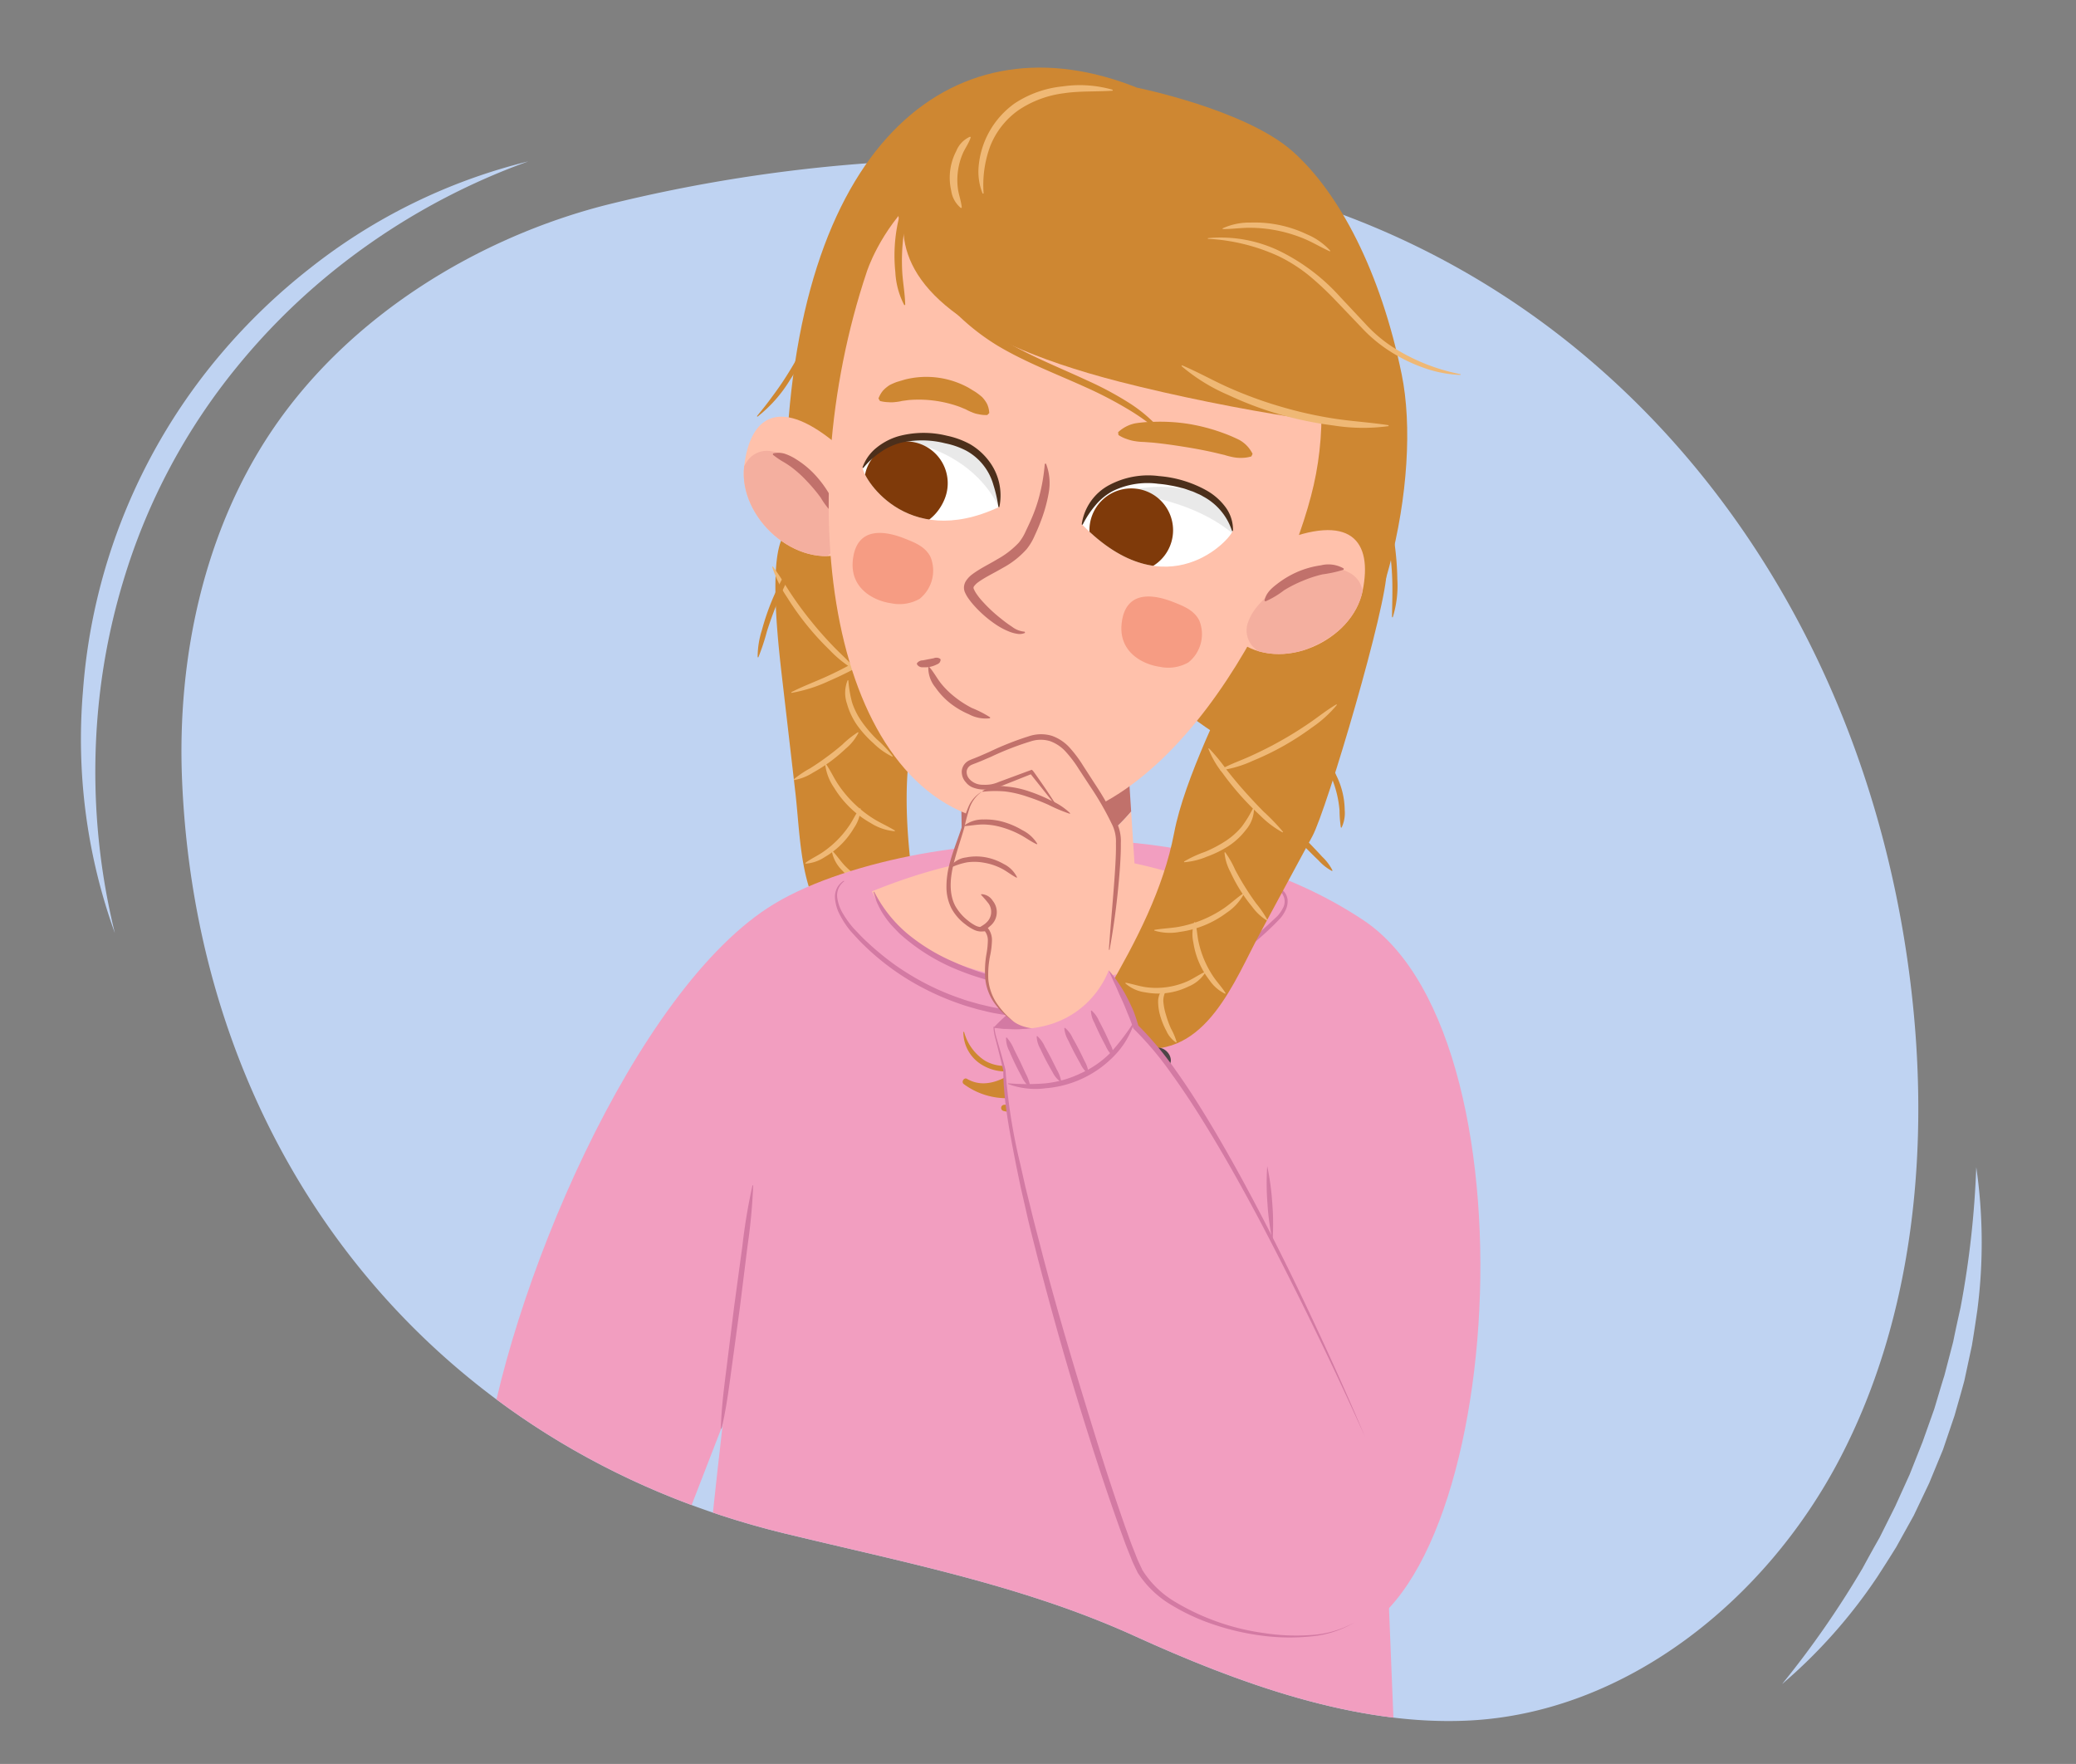 <svg xmlns="http://www.w3.org/2000/svg" xmlns:xlink="http://www.w3.org/1999/xlink" width="380" height="322.84" viewBox="0 0 380 322.84"><rect x="0" y="0" width="380" height="322.84" fill="#808080" stroke="none"/><defs><clipPath id="a"><path d="M292.4,67.09s51.66,66.982,57.287,112.674c3.653,29.662.775,60.979-12.908,87.182s-39.293,46.4-67.627,47.933c-20.881,1.126-42.623-6.89-61.481-15.464-20.5-9.322-42.492-13.527-64.133-18.785C80.144,265.225,36.3,212.283,33.33,142.874c-.962-22.468,4.036-45.607,16.367-63.961C63.863,57.828,103.178,9.458,103.178,9.458L280.407,5.43Z" fill="none"/></clipPath><clipPath id="b"><path d="M153.779,81.819c-10.954-9.5-16.449-5.823-17.56,3.492s9.421,19.1,18.868,15.837S153.779,81.819,153.779,81.819Z" fill="#ffc1ab"/></clipPath><clipPath id="c"><path d="M233.851,99.31c13.39-5.569,17.447-.347,15.568,8.844s-14.957,15.162-22.9,9.089S233.851,99.31,233.851,99.31Z" fill="#ffc1ab"/></clipPath><clipPath id="d"><path d="M225.6,97.171c-.1,1.23-11.95,14.778-27.518-1.157,0,0,1.351-8.913,13.716-8.157S225.6,97.171,225.6,97.171Z" fill="#fff"/></clipPath><clipPath id="e"><path d="M157.955,85.609c-.351,1.183,7.591,15.269,24.884,7.2,0,0,1.616-9.478-10.314-12.817C162.9,77.3,157.955,85.609,157.955,85.609Z" fill="#fff"/></clipPath></defs><title>lawr8_07.105</title><path d="M292.4,67.09c31.069,27.128,51.66,66.982,57.287,112.674,3.653,29.662.775,60.979-12.908,87.182s-39.293,46.4-67.627,47.933c-20.881,1.126-42.623-6.89-61.481-15.464-20.5-9.322-42.492-13.527-64.133-18.785C80.144,265.225,36.3,212.283,33.33,142.874c-.962-22.468,4.036-45.607,16.367-63.961,14.166-21.085,37.784-35.436,61.379-41.431a283.843,283.843,0,0,1,98.831-6.716A150.29,150.29,0,0,1,292.4,67.09Z" fill="#bfd3f2"/><path d="M154.036,182.982a3.967,3.967,0,0,1-5.795-1.155,15.38,15.38,0,0,0,2.835.892A15.05,15.05,0,0,0,154.036,182.982Z" fill="#c1716b"/><g clip-path="url(#a)"><path d="M169.485,96.789a8.355,8.355,0,0,1,4.18,4.127,6.757,6.757,0,0,1,1.875,4.667c.35,10.385-6.576,18.646-8.5,28.578-2.012,10.383-.872,21.081.625,31.455.673,4.666-4.474,8.668-8.812,7.662-12.59-2.919-12.068-17.9-13.259-28.174l-2.285-19.729c-.652-5.626-2.617-21.3-.22-26.7C146.665,90.624,160.773,92.806,169.485,96.789Z" fill="#ce8732"/><path d="M168.573,111.536a7.244,7.244,0,0,1-1.629,3.3,17.7,17.7,0,0,1-2.7,2.495,62.983,62.983,0,0,1-6.006,4.055,64.966,64.966,0,0,1-6.475,3.241,27.076,27.076,0,0,1-6.887,2.188l-.039-.124c2.155-1.112,4.382-1.921,6.549-2.914a63.925,63.925,0,0,0,6.315-3.31,64.092,64.092,0,0,0,5.976-3.881,17.6,17.6,0,0,0,4.771-5.089Z" fill="#efb875"/><path d="M155.284,124.512a21.938,21.938,0,0,0,.683,4.046,13.384,13.384,0,0,0,1.841,3.615,23.254,23.254,0,0,0,2.693,3.135,22.037,22.037,0,0,1,2.913,3.077l-.083.1A13.315,13.315,0,0,1,159.849,136a20,20,0,0,1-2.912-3.209,12.775,12.775,0,0,1-1.888-3.959,6.113,6.113,0,0,1,.107-4.339Z" fill="#efb875"/><path d="M157.143,134.1a9.128,9.128,0,0,1-2.338,2.916,30.151,30.151,0,0,1-2.864,2.4,30.56,30.56,0,0,1-3.154,2.008,9.509,9.509,0,0,1-3.481,1.359l-.054-.118a18.951,18.951,0,0,1,3.054-2.058c1.026-.649,2.034-1.324,3-2.05.983-.709,1.927-1.471,2.855-2.254a17.33,17.33,0,0,1,2.882-2.293Z" fill="#efb875"/><path d="M151.158,139.775c.9,1.293,1.478,2.642,2.326,3.881a21.668,21.668,0,0,0,6.372,6.164c1.271.8,2.627,1.367,3.961,2.188l-.037.124a9.755,9.755,0,0,1-4.408-1.5,18.427,18.427,0,0,1-6.694-6.462,9.528,9.528,0,0,1-1.643-4.357Z" fill="#efb875"/><path d="M157.54,147.972a6.962,6.962,0,0,1-1.222,3.556A14.88,14.88,0,0,1,151,156.839a7.162,7.162,0,0,1-3.554,1.226l-.04-.124c1.024-.764,2.093-1.241,3.092-1.906a18.365,18.365,0,0,0,5.008-5.014c.674-.995,1.115-2.077,1.909-3.09Z" fill="#efb875"/><path d="M152.374,155.733c.932.983,1.578,2.028,2.482,2.921a14.2,14.2,0,0,0,6.473,3.664c1.231.3,2.461.356,3.783.617l.014.129a6.776,6.776,0,0,1-4,.18,12.591,12.591,0,0,1-6.963-3.933,6.607,6.607,0,0,1-1.906-3.524Z" fill="#efb875"/><path d="M157.673,161.156a1.417,1.417,0,0,1,.892,1.247,3.617,3.617,0,0,1-.235,1.5,9.636,9.636,0,0,1-1.448,2.453,13.646,13.646,0,0,1-1.953,2,4.962,4.962,0,0,1-2.452,1.322l-.068-.111a12,12,0,0,1,1.888-1.917,18.116,18.116,0,0,0,1.745-1.952,11.275,11.275,0,0,0,1.4-2.142,3.584,3.584,0,0,0,.29-1.137,2.474,2.474,0,0,0-.142-1.174Z" fill="#efb875"/><path d="M156.709,122.782a21.126,21.126,0,0,1-4.868-3.833,50.467,50.467,0,0,1-7.777-9.644,21.888,21.888,0,0,1-2.724-5.565l.116-.058c1.283,1.643,2.267,3.415,3.4,5.108s2.339,3.332,3.625,4.907c1.27,1.589,2.625,3.108,4.035,4.576s2.956,2.783,4.271,4.408Z" fill="#efb875"/><path d="M159.328,175.032a7.184,7.184,0,0,0-1.365,1.855,6.1,6.1,0,0,0-.4,1.03c-2.229,8.225,4.081,11.841,5.1,12.3a7.929,7.929,0,0,0,6.38.134c.139-.016.278-.016.416-.04a8.7,8.7,0,0,0,.859-.2c.231.043.462.087.689.146a.523.523,0,0,0,.546.178c.142.048.289.081.428.14,1.824.761,3.242,2.358,5.307,2.461a.571.571,0,0,0,.236-1.069,3.129,3.129,0,0,1-1.794-2.18,13.179,13.179,0,0,0,10.016,1.375c.617-.163.441-1.206-.2-1.108-3.792.589-6.594-2.557-8.217-5.578-1.507-2.8-2.517-5.89-4.578-8.366a9.44,9.44,0,0,0-7.782-3.525c-.031,0-.062.008-.094.01A7.864,7.864,0,0,0,159.328,175.032Zm17.088,10.091a15.564,15.564,0,0,0,2.226,3.229c.1.1.2.2.3.3a8.585,8.585,0,0,1-2.5-3.359A.579.579,0,0,0,176.416,185.123Z" fill="#cc9b5a"/><path d="M167.291,168.46a8.8,8.8,0,0,1-13.12,3.562l-.417.756c5.635,2.342,10.982-1.412,15.132-4.895.45-.378-.214-1-.66-.629l-6.239,5.188a5.927,5.927,0,0,1-3.252,1.771,8.594,8.594,0,0,1-3.8-.933.48.48,0,0,0-.56.765,7.2,7.2,0,0,0,7.293,1.667c3.051-.853,5.405-3.212,7.571-5.395.444-.447-.26-1.115-.706-.673-1.982,1.964-4.1,4.11-6.819,4.994-2.243.728-5,.515-6.681-1.285l-.56.765a11.044,11.044,0,0,0,3.854,1.044,5.329,5.329,0,0,0,3.53-1.413c2.371-1.919,4.686-3.91,7.026-5.866l-.66-.629c-3.769,3.179-8.874,6.854-14.055,4.768a.432.432,0,0,0-.417.756,9.532,9.532,0,0,0,14.109-4c.172-.38-.392-.7-.572-.316Z" fill="#f285a9"/><path d="M195.109,155.228c-13.431-2.4-39.481,1.828-53.355,10.175C116.2,180.777,92.5,237.1,88.478,269.174s10.42,69.4,10.42,69.4l30.474,5.541-4.8-63.435,16.215-41.845S228.1,161.124,195.109,155.228Z" fill="#f29ec0"/><path d="M183.859,154.364s36.526-5.391,65.73,14.069c33.453,22.29,25.2,131.093-7.7,132.2-.959-.847-2.394-46.68-2.394-46.68l-2.939-42.93Z" fill="#f29ec0"/><path d="M257.278,369.4c-.83,16.877-114.467,11.367-125.8,5.944-12.679.678-2.3-94.857,6.328-158.392,2.441-17.982,6.942-36.649,8.048-45.872,1.09-9.081,65.7-16.614,103.429.318Z" fill="#f29ec0"/><path d="M191.42,181.019c-5.048,2.114-9.481,7-9.481,7s6.546,4.531,12.265,1.63,8.733-12.062,8.733-12.062A72.844,72.844,0,0,0,191.42,181.019Z" fill="#d37aa3"/><path d="M227.845,164.563a46.215,46.215,0,0,1-37.212,14.889c-25.464-1.429-31.012-16.321-31.012-16.321C185.667,152.559,205.573,155.209,227.845,164.563Z" fill="#ffc1ab"/><path d="M199.278,155.39a36.005,36.005,0,0,0,7.774-6.864l-.352-5.453-30.807.538.273,15.637C183.192,159.364,193.546,158.861,199.278,155.39Z" fill="#c1716b"/><path d="M199.278,155.39c-5.732,3.471-16.086,3.974-23.112,3.858l.194,11.109s4.157,5.724,15.078,5.533,17.011-5.7,17.011-5.7l-1.4-21.663A36.005,36.005,0,0,1,199.278,155.39Z" fill="#ffc1ab"/><path d="M193.778,180.735a29.4,29.4,0,0,1-10.063-.656,48.421,48.421,0,0,1-9.641-3.09,35.921,35.921,0,0,1-8.586-5.4c-.317-.283-.654-.545-.955-.846l-.886-.923a15.115,15.115,0,0,1-1.624-1.976,13.883,13.883,0,0,1-1.286-2.211,6.122,6.122,0,0,1-.466-1.188c-.131-.405-.267-.805-.38-1.21l.123-.042a24.5,24.5,0,0,0,6.081,7.691,34.867,34.867,0,0,0,8.416,5.136,48.2,48.2,0,0,0,9.4,3.147,91.065,91.065,0,0,0,9.864,1.44Z" fill="#d37aa3"/><path d="M154.522,161.3a3.194,3.194,0,0,0-1.281,2.874,7.613,7.613,0,0,0,1.1,3.1,17.745,17.745,0,0,0,1.974,2.7c.781.8,1.546,1.654,2.385,2.408a50.786,50.786,0,0,0,5.242,4.3,49.758,49.758,0,0,0,5.81,3.492A46.693,46.693,0,0,0,176,182.794c1.06.394,2.161.66,3.243.983,1.1.242,2.193.552,3.311.719a49.429,49.429,0,0,0,13.5.529,63.337,63.337,0,0,0,25.715-8.165,56.125,56.125,0,0,0,5.664-3.75,54.449,54.449,0,0,0,5.218-4.353c.4-.392.842-.769,1.227-1.161a5.925,5.925,0,0,0,.914-1.332,2.478,2.478,0,0,0-.245-2.894,5.98,5.98,0,0,0-2.886-1.5,20.807,20.807,0,0,0-3.358-.533l.007-.13a18.437,18.437,0,0,1,3.427.343,6.211,6.211,0,0,1,3.171,1.488,2.72,2.72,0,0,1,.779,1.678,3.7,3.7,0,0,1-.345,1.806,6.531,6.531,0,0,1-.967,1.518c-.4.436-.8.833-1.211,1.244a54.88,54.88,0,0,1-10.932,8.371,64.31,64.31,0,0,1-26.078,8.425,49.219,49.219,0,0,1-13.787-.59c-1.142-.177-2.254-.5-3.379-.751-1.1-.335-2.225-.614-3.306-1.021a47.522,47.522,0,0,1-6.361-2.706,45.749,45.749,0,0,1-11.195-8.034c-.842-.792-1.586-1.66-2.38-2.512a15.738,15.738,0,0,1-1.939-2.9,7.635,7.635,0,0,1-.978-3.371,3.652,3.652,0,0,1,.409-1.732,3.421,3.421,0,0,1,1.21-1.263Z" fill="#d37aa3"/><path d="M137.866,216.959a106.686,106.686,0,0,1-1.049,11.188l-1.384,11.137-1.514,11.12c-.5,3.708-.978,7.417-1.844,11.08l-.129-.015c.1-3.758.581-7.47,1.051-11.183l1.382-11.144,1.512-11.127a106.358,106.358,0,0,1,1.847-11.075Z" fill="#d37aa3"/><path d="M208.118,16.045s19.849,3.99,28.48,11.649,16.15,22.188,19.972,40.817-3.207,52.733-19.974,67.253c-10.48,9.074-24.148-15.136-45.494-19.1-12.808-2.377-16.828,15.411-25.645,8.387-7.4-5.894-22.312-19.215-21.575-40.292C145.979,24.8,175.323,2.915,208.118,16.045Z" fill="#ce8732"/><path d="M153.779,81.819c-10.954-9.5-16.449-5.823-17.56,3.492s9.421,19.1,18.868,15.837S153.779,81.819,153.779,81.819Z" fill="#ffc1ab"/><g clip-path="url(#b)"><path d="M139.144,95.372a18.813,18.813,0,0,0,8.383,6.74,4.492,4.492,0,0,0,5.821-2.856c1-3.021.074-5.817-1.655-8.348-2.227-3.261-6.356-7.665-10.484-8.318a4.371,4.371,0,0,0-4.58,2.037C134.4,87.784,137.2,92.768,139.144,95.372Z" fill="#f4af9f"/></g><path d="M152.787,94.285a13.806,13.806,0,0,1-2.554-3.2,29.911,29.911,0,0,0-2.547-3.034,21.484,21.484,0,0,0-2.91-2.619,17.269,17.269,0,0,0-1.628-1.038,16.175,16.175,0,0,1-1.683-1.175L141.5,83a3.886,3.886,0,0,1,2.233.074,9.263,9.263,0,0,1,1.968.964,16.968,16.968,0,0,1,3.349,2.717,20.573,20.573,0,0,1,2.591,3.4C152.36,91.362,153.18,92.6,153,94.2Z" fill="#c1716b"/><path d="M158.658,49.753c-14.3,42.59-6.678,95.335,23.611,100.7s53.36-40.39,58.2-61.686-1.523-52.831-37.078-60.644S158.658,49.753,158.658,49.753Z" fill="#ffc1ab"/><path d="M228.074,119.076c-4.175,9.516-11.258,23.4-13.151,33.339-1.98,10.389-7,19.9-12.24,28.982-2.355,4.085.942,9.709,5.343,10.383,12.776,1.956,17.844-12.149,22.758-21.252l9.436-17.477c2.691-4.983,13.8-42.673,13.575-48.575C253.458,95.669,228.886,117.224,228.074,119.076Z" fill="#ce8732"/><path d="M221.289,136.948a35.155,35.155,0,0,1,3.254,3.97c1.055,1.334,2.136,2.646,3.27,3.911s2.29,2.512,3.489,3.719a38.388,38.388,0,0,1,3.554,3.7l-.083.1a17.768,17.768,0,0,1-4.129-3.121c-1.27-1.169-2.474-2.41-3.628-3.695-1.138-1.3-2.229-2.641-3.237-4.042a17.059,17.059,0,0,1-2.6-4.477Z" fill="#efb875"/><path d="M229.544,147.836a6.111,6.111,0,0,1-1.509,4.07,12.8,12.8,0,0,1-3.221,2.977,19.98,19.98,0,0,1-3.894,1.9,13.285,13.285,0,0,1-4.157,1.02l-.04-.123a22.05,22.05,0,0,1,3.846-1.778,23.234,23.234,0,0,0,3.664-1.913,13.422,13.422,0,0,0,3.05-2.675,22.121,22.121,0,0,0,2.134-3.5Z" fill="#efb875"/><path d="M224.259,155.977a17.455,17.455,0,0,1,1.827,3.2c.571,1.071,1.165,2.128,1.815,3.151.633,1.034,1.318,2.035,2.03,3.018a18.936,18.936,0,0,1,2.074,3.044l-.094.089a9.508,9.508,0,0,1-2.729-2.553,28.537,28.537,0,0,1-3.955-6.326,9.149,9.149,0,0,1-1.09-3.576Z" fill="#efb875"/><path d="M227.689,163.6a9.5,9.5,0,0,1-3.141,3.437,18.425,18.425,0,0,1-8.612,3.521,9.759,9.759,0,0,1-4.649-.244l.012-.129c1.543-.268,3.014-.3,4.49-.563a21.7,21.7,0,0,0,8.2-3.363c1.246-.837,2.288-1.874,3.6-2.743Z" fill="#efb875"/><path d="M218.755,168.77c.362,1.235.371,2.4.628,3.578a18.372,18.372,0,0,0,2.793,6.514c.681.987,1.5,1.826,2.165,2.916l-.084.1a7.173,7.173,0,0,1-2.846-2.455,14.862,14.862,0,0,1-2.969-6.9,6.953,6.953,0,0,1,.183-3.755Z" fill="#efb875"/><path d="M220.635,177.979a6.606,6.606,0,0,1-3.076,2.567,12.58,12.58,0,0,1-7.925,1.071,6.761,6.761,0,0,1-3.649-1.65l.061-.114c1.324.248,2.486.655,3.742.829a14.176,14.176,0,0,0,7.37-1c1.171-.494,2.158-1.225,3.388-1.793Z" fill="#efb875"/><path d="M213.659,181.079a2.486,2.486,0,0,0-.567,1.038,3.613,3.613,0,0,0-.152,1.163,11.335,11.335,0,0,0,.5,2.507,18.3,18.3,0,0,0,.9,2.461,11.94,11.94,0,0,1,1.042,2.48l-.1.077a4.958,4.958,0,0,1-1.787-2.136,13.7,13.7,0,0,1-1.072-2.583,9.7,9.7,0,0,1-.436-2.815,3.64,3.64,0,0,1,.34-1.485,1.416,1.416,0,0,1,1.292-.828Z" fill="#efb875"/><path d="M223.347,140.869c1.824-1.022,3.746-1.66,5.6-2.51s3.675-1.749,5.443-2.755c1.779-.986,3.5-2.068,5.186-3.213s3.253-2.433,5.054-3.483l.086.1a21.9,21.9,0,0,1-4.592,4.159,50.481,50.481,0,0,1-10.8,6.073,21.136,21.136,0,0,1-5.942,1.756Z" fill="#efb875"/><path d="M202.678,188.9c-.029-.013-.055-.031-.084-.045a9.443,9.443,0,0,0-8.534.39c-2.832,1.536-4.915,4.029-7.353,6.074-2.627,2.2-6.395,4.086-9.7,2.134-.556-.328-1.106.576-.593.956a13.175,13.175,0,0,0,9.812,2.436,3.131,3.131,0,0,1-2.474,1.36.571.571,0,0,0-.177,1.081c1.956.669,6.679-.16,6.864-.254a7.582,7.582,0,0,1,1.415.628c.12.073,4.018,2.527,6.347,2.432,1.118-.046,8.319-1.066,9.3-9.531a6.063,6.063,0,0,0,.015-1.1,7.212,7.212,0,0,0-.58-2.228A7.868,7.868,0,0,0,202.678,188.9Zm-15.446,7.514a8.576,8.576,0,0,1-3.568,2.194c.131-.056.266-.106.394-.168a15.611,15.611,0,0,0,3.265-2.173A.534.534,0,0,0,187.232,196.417Z" fill="#ce8732"/><path d="M233.851,99.31c13.39-5.569,17.447-.347,15.568,8.844s-14.957,15.162-22.9,9.089S233.851,99.31,233.851,99.31Z" fill="#ffc1ab"/><g clip-path="url(#c)"><path d="M240.687,118.127a18.811,18.811,0,0,0,8.138-7.034,4.493,4.493,0,0,0-1.763-6.24c-2.792-1.523-5.708-1.119-8.509.127-3.608,1.6-8.683,4.874-10.068,8.817a4.372,4.372,0,0,0,1.181,4.872C232.37,121.428,237.775,119.575,240.687,118.127Z" fill="#f4af9f"/></g><path d="M231.454,109.921c.315-1.554,1.523-2.436,2.621-3.279a17.406,17.406,0,0,1,3.655-2.079,16.848,16.848,0,0,1,4.068-1.1,5.612,5.612,0,0,1,4.17.587l-.033.227a23.569,23.569,0,0,1-3.844.841,21.644,21.644,0,0,0-3.637,1.186,23.314,23.314,0,0,0-3.421,1.733,16.026,16.026,0,0,1-3.405,2.03Z" fill="#c1716b"/><path d="M187.634,115.822A2.372,2.372,0,0,1,186.2,116a6.41,6.41,0,0,1-1.363-.363,12.687,12.687,0,0,1-2.448-1.266,21.257,21.257,0,0,1-4.131-3.59,13.384,13.384,0,0,1-.885-1.1,6.534,6.534,0,0,1-.774-1.335,2.176,2.176,0,0,1-.135-1.069,2.447,2.447,0,0,1,.356-.962,4.814,4.814,0,0,1,1.121-1.187c1.569-1.163,3.155-1.882,4.638-2.789A15.9,15.9,0,0,0,186.5,99.3a9.055,9.055,0,0,0,1.248-2.066c.372-.782.747-1.562,1.082-2.357a28.345,28.345,0,0,0,1.609-4.881,33.6,33.6,0,0,0,.8-5.106l.227-.04a9.932,9.932,0,0,1,.479,5.437,27.505,27.505,0,0,1-1.487,5.245c-.317.849-.678,1.677-1.061,2.493a10.685,10.685,0,0,1-1.467,2.468,15.961,15.961,0,0,1-4.4,3.456c-1.546.912-3.2,1.678-4.483,2.612a3.222,3.222,0,0,0-.725.7.473.473,0,0,0-.092.493,5.1,5.1,0,0,0,.536.961,11.81,11.81,0,0,0,.752.987,26.9,26.9,0,0,0,3.707,3.521,23.755,23.755,0,0,0,2.062,1.51,4.289,4.289,0,0,0,2.276.879Z" fill="#c1716b"/><path d="M219.527,113.578c-.958-1.935-2.995-2.683-4.618-3.335-2.974-1.195-8.839-2.764-9.594,3.832-.6,5.278,3.858,7.525,6.987,7.967a7.491,7.491,0,0,0,5.219-.8A6.63,6.63,0,0,0,219.527,113.578Z" fill="#f69c83"/><path d="M170.327,101.943c-.957-1.935-3-2.683-4.618-3.335-2.973-1.2-8.839-2.764-9.593,3.832-.6,5.279,3.858,7.525,6.987,7.967a7.483,7.483,0,0,0,5.218-.8A6.629,6.629,0,0,0,170.327,101.943Z" fill="#f69c83"/><path d="M173.719,24.839s-32.708,28.619,31.186,45.015c20.367,5.226,48.849,9.82,51.408,7.546S242.337,29.757,207.33,25.619,173.719,24.839,173.719,24.839Z" fill="#ce8732"/><path d="M180.721,75.955a6.039,6.039,0,0,1-1.6-.143,4.877,4.877,0,0,1-1.247-.375,8.617,8.617,0,0,1-1.092-.516l-1.107-.457a22.021,22.021,0,0,0-9.357-1.246l-1.19.158a7.223,7.223,0,0,1-1.2.2,5.28,5.28,0,0,1-1.31.03,6.26,6.26,0,0,1-1.557-.224l-.258-.451a4.779,4.779,0,0,1,.838-1.455,6.175,6.175,0,0,1,1.183-.984,10.5,10.5,0,0,1,1.374-.6l1.439-.426a16.016,16.016,0,0,1,11.674,1.511l1.282.784a12.763,12.763,0,0,1,1.186.919,5.84,5.84,0,0,1,.9,1.249,4.552,4.552,0,0,1,.4,1.663Z" fill="#ce8732"/><path d="M229.059,83.532a6.326,6.326,0,0,1-1.8.269,6.851,6.851,0,0,1-1.579-.137,13.98,13.98,0,0,1-1.47-.37l-1.466-.358c-1.954-.463-3.919-.828-5.89-1.145s-3.949-.6-5.951-.794l-1.5-.108a10.8,10.8,0,0,1-1.514-.128,7.326,7.326,0,0,1-1.544-.377,6.656,6.656,0,0,1-1.621-.767l-.056-.516a6.5,6.5,0,0,1,3.088-1.613,21.749,21.749,0,0,1,3.252-.28,33.669,33.669,0,0,1,6.529.371,34.728,34.728,0,0,1,6.325,1.662,28.3,28.3,0,0,1,3,1.28,5.885,5.885,0,0,1,2.412,2.539Z" fill="#ce8732"/><path d="M181.208,131.458a6.514,6.514,0,0,1-3.852-.73,15.321,15.321,0,0,1-3.41-2.009,13.563,13.563,0,0,1-2.723-2.9,5.706,5.706,0,0,1-1.305-3.723l.165-.05c.882,1.028,1.4,2.065,2.157,3.024a15.421,15.421,0,0,0,2.586,2.533,18.476,18.476,0,0,0,3.07,1.969,20.4,20.4,0,0,1,3.349,1.717Z" fill="#c1716b"/><path d="M199.379,188.967c-.042,4.884,5.388,7.045,9.385,7.915a5.573,5.573,0,0,0,3.732-.224,3.2,3.2,0,0,0,1.809-2.419c.151-1.656-1.964-3.266-3.389-2.066a8.469,8.469,0,0,1-4.407-1.578,19.279,19.279,0,0,1-3.719-5.99.394.394,0,0,0-.491-.232A4.651,4.651,0,0,0,199.379,188.967Z" fill="#4c4547"/><path d="M225.6,97.171c-.1,1.23-11.95,14.778-27.518-1.157,0,0,1.351-8.913,13.716-8.157S225.6,97.171,225.6,97.171Z" fill="#fff"/><g clip-path="url(#d)"><path d="M226.834,98.775s-6.3-7.216-21.519-8.537c0,0,10.278-3.876,18.8,2.658A7.414,7.414,0,0,1,226.834,98.775Z" fill="#aaa" opacity="0.25"/><path d="M199.414,97.132a7.656,7.656,0,1,0,7.569-7.743A7.653,7.653,0,0,0,199.414,97.132Z" fill="#7f3a0a"/></g><path d="M157.955,85.609c-.351,1.183,7.591,15.269,24.884,7.2,0,0,1.616-9.478-10.314-12.817C162.9,77.3,157.955,85.609,157.955,85.609Z" fill="#fff"/><g clip-path="url(#e)"><path d="M182.881,92.99s-3.8-10.238-18.494-12.485c0,0,8.957-2.981,15.065,3.066C182.073,86.166,182.881,92.99,182.881,92.99Z" fill="#aaa" opacity="0.25"/><path d="M172.931,91.277c-1.567,3.927-5.508,6.354-9.435,4.786s-6.355-6.53-4.789-10.457a7.656,7.656,0,1,1,14.224,5.671Z" fill="#7f3a0a"/></g><path d="M198,96a9.65,9.65,0,0,1,5.164-7.288,15.182,15.182,0,0,1,8.984-1.58,21.322,21.322,0,0,1,8.694,2.625,11.1,11.1,0,0,1,3.48,3.055,6.955,6.955,0,0,1,1.367,4.361l-.173.006a11,11,0,0,0-5.307-6.328,6.347,6.347,0,0,0-.945-.479c-.326-.141-.643-.3-.974-.427-.685-.207-1.335-.5-2.041-.648a19.408,19.408,0,0,0-2.1-.464,18.566,18.566,0,0,0-2.135-.287,14.477,14.477,0,0,0-8.234,1.285,10.462,10.462,0,0,0-3.239,2.619,17.772,17.772,0,0,0-2.37,3.588Z" fill="#4c2f1b"/><path d="M182.753,92.8a24.759,24.759,0,0,0-.936-4.113,10.309,10.309,0,0,0-4.947-6.2A14.458,14.458,0,0,0,173,81.131a17.247,17.247,0,0,0-8.215-.069,11.777,11.777,0,0,0-3.685,1.75,14.235,14.235,0,0,0-3.069,2.834l-.157-.073a7.969,7.969,0,0,1,2.563-3.627,11.532,11.532,0,0,1,3.993-2.1,17.667,17.667,0,0,1,8.875-.106,15.553,15.553,0,0,1,4.236,1.54,11.693,11.693,0,0,1,3.419,3.014,10.415,10.415,0,0,1,1.962,8.52Z" fill="#4c2f1b"/><path d="M172.178,120.737c-.083.691-.508.769-.859.949a5.2,5.2,0,0,1-1.141.371,5.276,5.276,0,0,1-1.2.064,1.143,1.143,0,0,1-1.145-.565l.015-.172a1.312,1.312,0,0,1,1.066-.525c.336-.069.669-.121,1-.2.334-.049.662-.127,1-.185a1.241,1.241,0,0,1,1.186.106Z" fill="#c1716b"/><path d="M198.659,190.6a3.681,3.681,0,0,0-3.058-.784,6.01,6.01,0,0,0-2.961,1.28c-1.769,1.35-3.192,3.436-5.585,4.424a8.23,8.23,0,0,1-7.2-.566,6.97,6.97,0,0,1-3.516-6.087l.129-.014a9.058,9.058,0,0,0,3.863,5.3,7.232,7.232,0,0,0,6.327.379c2.048-.78,3.48-2.72,5.42-4.184a6.457,6.457,0,0,1,3.445-1.367,4.134,4.134,0,0,1,1.872.3,2.746,2.746,0,0,1,1.371,1.242Z" fill="#ce8732"/><path d="M208.389,197.064a31.708,31.708,0,0,1-.561,3.579,21.838,21.838,0,0,0,.183,7.087c.23,1.175.626,2.277.756,3.544l-.119.053a7.581,7.581,0,0,1-1.561-3.388,16.727,16.727,0,0,1-.2-7.457,7.355,7.355,0,0,1,1.383-3.466Z" fill="#ce8732"/><path d="M168.334,31.985c-.463,2.064-1.314,3.861-1.857,5.811a36.509,36.509,0,0,0-1.329,11.928c.117,2.018.5,3.97.545,6.077l-.166.047a14.531,14.531,0,0,1-1.638-6.023,29.36,29.36,0,0,1,1.37-12.407,14.111,14.111,0,0,1,2.923-5.516Z" fill="#ce8732"/><path d="M163.772,34.65a60.065,60.065,0,0,0,2.91,8.2,43.8,43.8,0,0,0,4.192,7.548A40.366,40.366,0,0,0,183.4,62.085c4.934,3,10.4,5.122,15.718,7.6a60.492,60.492,0,0,1,7.785,4.2,26.743,26.743,0,0,1,6.528,5.961l-.128.117a41.945,41.945,0,0,0-6.984-5.156,73.082,73.082,0,0,0-7.719-3.991c-5.3-2.405-10.82-4.476-15.933-7.512a41.509,41.509,0,0,1-12.82-12.195,40.538,40.538,0,0,1-4.195-7.827,30.679,30.679,0,0,1-2.049-8.6Z" fill="#ce8732"/><path d="M221.081,43.587a24.81,24.81,0,0,1,13.339,2.452,36.408,36.408,0,0,1,10.86,8.272l4.635,4.944a25.593,25.593,0,0,0,5.068,4.3,35.711,35.711,0,0,0,12.38,4.934l-.013.129a22.052,22.052,0,0,1-6.7-1.289,29.216,29.216,0,0,1-6.166-3,26.69,26.69,0,0,1-5.279-4.393l-4.686-4.9a56.11,56.11,0,0,0-4.891-4.589,28.876,28.876,0,0,0-5.611-3.569,35.433,35.433,0,0,0-12.932-3.172Z" fill="#efb875"/><path d="M223.779,41.8a11.781,11.781,0,0,1,5.148-1.065,22.259,22.259,0,0,1,10.286,2.145,12.107,12.107,0,0,1,4.3,3.028l-.079.1c-1.61-.72-3.041-1.6-4.608-2.267a26.108,26.108,0,0,0-9.885-2.053c-1.7-.023-3.36.248-5.129.235Z" fill="#efb875"/><path d="M249.632,86.254a7.878,7.878,0,0,1,2.391,2.639l.444.779.36.815a15.443,15.443,0,0,1,.653,1.652,40.757,40.757,0,0,1,1.721,6.847,53.74,53.74,0,0,1,.572,7.017,19.32,19.32,0,0,1-.841,6.978l-.128-.025c.023-2.342.112-4.618.039-6.929a52.653,52.653,0,0,0-.694-6.876,40.606,40.606,0,0,0-1.553-6.7,23.724,23.724,0,0,0-3.05-6.095Z" fill="#ce8732"/><path d="M242.62,139.335a5.978,5.978,0,0,1,1.987,2.589,14.583,14.583,0,0,1,1.534,6.338,6.177,6.177,0,0,1-.575,3.212l-.128-.02a21.93,21.93,0,0,1-.244-3.147,20.006,20.006,0,0,0-1.457-5.984,19.287,19.287,0,0,1-1.222-2.912Z" fill="#ce8732"/><path d="M235.18,150.389a8.646,8.646,0,0,1,2.478,1.944c.756.716,1.487,1.457,2.222,2.194.719.752,1.44,1.5,2.14,2.274a9.129,9.129,0,0,1,1.89,2.518l-.093.091a9.114,9.114,0,0,1-2.475-1.947c-.755-.717-1.489-1.455-2.224-2.191s-1.444-1.5-2.144-2.271a8.644,8.644,0,0,1-1.887-2.521Z" fill="#ce8732"/><path d="M146.148,101.854a36.332,36.332,0,0,1-2.111,4.521c-.716,1.489-1.393,3-1.993,4.532-.62,1.53-1.166,3.088-1.667,4.663a39.831,39.831,0,0,1-1.566,4.737l-.127-.024a16.135,16.135,0,0,1,.784-4.979,43.431,43.431,0,0,1,3.717-9.364,15.564,15.564,0,0,1,2.853-4.156Z" fill="#ce8732"/><path d="M154.807,44.711a28.381,28.381,0,0,1-2.1,8.752,87.358,87.358,0,0,1-3.566,8.273,81.334,81.334,0,0,1-4.532,7.79,24.983,24.983,0,0,1-5.966,6.742l-.087-.1c.951-1.166,1.875-2.306,2.739-3.511.885-1.183,1.741-2.392,2.536-3.643a80.322,80.322,0,0,0,4.358-7.759,88.948,88.948,0,0,0,3.642-8.125c.544-1.381,1.018-2.787,1.475-4.195.482-1.4.9-2.815,1.373-4.247Z" fill="#ce8732"/><path d="M177.278,19.741A51.5,51.5,0,0,0,169.6,23.6a32.391,32.391,0,0,0-11.153,12.716,49.189,49.189,0,0,0-2.817,8.121l-.129-.017a20.287,20.287,0,0,1,2.1-8.5,30.05,30.05,0,0,1,11.491-13.109,19.934,19.934,0,0,1,8.152-3.194Z" fill="#ce8732"/><path d="M216.361,66.858c3.1,1.309,5.944,2.956,8.982,4.267a74.977,74.977,0,0,0,9.3,3.358,74.775,74.775,0,0,0,9.651,2.142c3.268.5,6.549.681,9.872,1.192v.173a34.423,34.423,0,0,1-10.048-.114,65.345,65.345,0,0,1-9.872-2.029,64.994,64.994,0,0,1-9.428-3.56A33.48,33.48,0,0,1,216.267,67Z" fill="#efb875"/><path d="M177.688,25.138c-.406,1.211-1.074,2.025-1.5,3.06a12.29,12.29,0,0,0-.832,6.455c.169,1.1.566,2.084.693,3.339l-.148.089a4.986,4.986,0,0,1-1.786-3.189,10.522,10.522,0,0,1,.921-7.243,4.847,4.847,0,0,1,2.536-2.635Z" fill="#efb875"/><path d="M203.651,16.6c-3.054.211-6.018.024-8.95.47a19.163,19.163,0,0,0-8.135,3,14.641,14.641,0,0,0-5.313,6.678,20.5,20.5,0,0,0-1.208,8.662l-.169.039a10.677,10.677,0,0,1-.772-4.57,15.844,15.844,0,0,1,6.658-11.98,19.467,19.467,0,0,1,8.771-3.091,21.836,21.836,0,0,1,9.14.622Z" fill="#efb875"/><path d="M193.35,147.323c-3.521-1.985-8.042-3.79-10.01-3.57-5.271.589-6.078,3.828-6.78,6.639-1.183,4.737-5,11.7-1.508,16.509a10.118,10.118,0,0,0,2.291,2.224,3.525,3.525,0,0,0,3.106.893c2.861,3-4.094,9.95,5.053,16.918,3.346,2.59,12.293,1.541,15.083-2.006,3.708-4.713,1.943-22.394,3.79-28.1C205.476,153.428,199.306,150.681,193.35,147.323Z" fill="#ffc1ab"/><path d="M177.952,139.435c3.381-1.246,7.708-3.622,11.342-4.411,4.127-.9,6.608,2.4,8.441,5.22,2.656,4.082,5.074,7.451,6.77,11.9.546,1.432-.24,8.033-1.927,8.456-2.219.557-4.168-5.4-5.056-6.9-2.38-4.009-8.611-12.32-8.735-12.412-2.118.819-4.27,1.643-6.405,2.456-1.406.536-4.312.532-5.247-.856A2.031,2.031,0,0,1,177.952,139.435Z" fill="#ffc1ab"/><path d="M189.784,154.524c-1.138-.524-2.033-1.228-3.083-1.773a17.1,17.1,0,0,0-3.236-1.31,12.835,12.835,0,0,0-3.41-.545c-1.164-.017-2.256.212-3.5.3l-.048-.115a5.688,5.688,0,0,1,3.537-1.1,11.889,11.889,0,0,1,3.708.473,14.772,14.772,0,0,1,3.4,1.492,6.653,6.653,0,0,1,2.721,2.489Z" fill="#c1716b"/><path d="M186.073,160.637c-1.053-.546-1.842-1.234-2.822-1.717a11.064,11.064,0,0,0-3.054-1.01,9.761,9.761,0,0,0-3.2-.081,12.75,12.75,0,0,0-3.063,1.009l-.087-.089a4.175,4.175,0,0,1,2.987-1.82,9.477,9.477,0,0,1,3.541-.031,10.38,10.38,0,0,1,3.313,1.211,5.321,5.321,0,0,1,2.477,2.446Z" fill="#c1716b"/><path d="M178.787,170.1c.651-.525,1.249-.746,1.742-1.227a2.649,2.649,0,0,0,.433-3.492,20.988,20.988,0,0,0-1.392-1.615l.048-.115a2.531,2.531,0,0,1,2.1,1.213,3.283,3.283,0,0,1-.577,4.7,2.475,2.475,0,0,1-2.334.66Z" fill="#c1716b"/><path d="M179.829,144.786a6.163,6.163,0,0,1,4.248-.849,17.485,17.485,0,0,1,4.251.885,29.249,29.249,0,0,1,3.974,1.65,12.2,12.2,0,0,1,3.582,2.359l-.066.106a29.441,29.441,0,0,1-3.9-1.638,38.136,38.136,0,0,0-3.9-1.5,19.781,19.781,0,0,0-4.021-.944,20.678,20.678,0,0,0-4.112.047Z" fill="#c1716b"/><path d="M193.225,147.412l-4.649-5.836.34.046-5.8,2.3a7.287,7.287,0,0,1-1.569.484,7.622,7.622,0,0,1-1.652.093,5.813,5.813,0,0,1-1.654-.311,2.987,2.987,0,0,1-1.475-1.052l.04.05a2.811,2.811,0,0,1-.755-2.142,2.408,2.408,0,0,1,1.35-1.872c.359-.173.651-.273.949-.39l.9-.367,1.785-.778a54.534,54.534,0,0,1,7.346-2.905,6.926,6.926,0,0,1,4.138-.071,7.957,7.957,0,0,1,3.408,2.327A22.922,22.922,0,0,1,198.3,140.2l2.128,3.291a54.1,54.1,0,0,1,3.893,6.87,7.848,7.848,0,0,1,.842,3.965c.017,1.327-.053,2.636-.13,3.946A140.092,140.092,0,0,1,203.1,173.84l-.124-.016c.349-5.213.892-10.4,1.189-15.6.068-1.3.128-2.6.1-3.881a7,7,0,0,0-.79-3.612,53.371,53.371,0,0,0-3.866-6.716l-2.146-3.272a21.921,21.921,0,0,0-2.292-3.061,7.181,7.181,0,0,0-2.981-2.045,5.9,5.9,0,0,0-3.566.062,53.738,53.738,0,0,0-7.221,2.809l-1.808.774-.918.369c-.311.118-.635.236-.865.345a1.482,1.482,0,0,0-.867,1.15,1.915,1.915,0,0,0,.514,1.441l.019.021.021.03a3.231,3.231,0,0,0,2.433.987,6.713,6.713,0,0,0,1.459-.072,6.427,6.427,0,0,0,1.407-.43l5.853-2.166.2-.075L189,141a.9.9,0,0,1,.1.105l.039.049.075.1.142.193.276.387.546.775,1.079,1.556c.708,1.045,1.4,2.1,2.07,3.172Z" fill="#c1716b"/><path d="M179.838,144.82a6.067,6.067,0,0,0-2.305,2.9,32.872,32.872,0,0,0-.994,3.65c-.7,2.456-1.57,4.839-2.115,7.28-.532,2.411-.69,5.015.439,7.161a9.026,9.026,0,0,0,2.364,2.713,7.441,7.441,0,0,0,1.509.964,2.955,2.955,0,0,0,1.676.145l.186-.021.133.14a3.448,3.448,0,0,1,.837,2.437,15.448,15.448,0,0,1-.267,2.4,17.592,17.592,0,0,0-.4,4.6,9.513,9.513,0,0,0,1.464,4.31,15.439,15.439,0,0,0,3.137,3.445,14.3,14.3,0,0,1-3.409-3.262,9.368,9.368,0,0,1-1.735-4.438,17.958,17.958,0,0,1,.231-4.765,14.737,14.737,0,0,0,.228-2.28,2.681,2.681,0,0,0-.651-1.9l.318.12a7.065,7.065,0,0,1-1,.062,3.108,3.108,0,0,1-1.057-.243,8.165,8.165,0,0,1-1.705-1.051,8.989,8.989,0,0,1-2.591-2.983,8.733,8.733,0,0,1-.889-3.851,16.151,16.151,0,0,1,.47-3.858c.6-2.506,1.608-4.853,2.374-7.25a26.033,26.033,0,0,1,1.2-3.624A5.911,5.911,0,0,1,179.838,144.82Z" fill="#c1716b"/><path d="M202.937,177.588a46.716,46.716,0,0,1,4.962,10.364c16.3,15.355,38.936,81.328,38.936,81.328s14.675,18.882,1.158,27.624c-9.609,6.214-33.524.681-39.286-9.26-3.773-6.51-24.848-73.507-24.848-91.75-1.2-4.909-1.92-6.743-1.92-7.874C198.711,190.563,202.937,177.588,202.937,177.588Z" fill="#f29ec0"/><path d="M202.937,177.588a19.562,19.562,0,0,1,1.776,2.306,25.252,25.252,0,0,1,1.5,2.491c.452.859.869,1.739,1.263,2.632.348.912.651,1.844.916,2.788l-.141-.229a61.058,61.058,0,0,1,6.971,8.334c2.1,2.937,4.043,5.979,5.908,9.06,3.734,6.162,7.169,12.49,10.472,18.88s6.443,12.865,9.477,19.384,5.98,13.08,8.77,19.706Q241,243.275,231,224.168c-3.362-6.347-6.853-12.629-10.632-18.727-1.884-3.052-3.854-6.049-5.951-8.948a60.149,60.149,0,0,0-6.869-8.164l-.095-.091-.047-.139c-.3-.891-.635-1.772-1.015-2.638-.341-.881-.7-1.758-1.1-2.62-.418-.853-.761-1.747-1.174-2.611S203.329,178.477,202.937,177.588Z" fill="#d37aa3"/><path d="M247.993,296.9a18.707,18.707,0,0,1-8.2,2.613,38.52,38.52,0,0,1-8.685-.141,45.591,45.591,0,0,1-8.494-1.9,38.2,38.2,0,0,1-7.962-3.586,18.6,18.6,0,0,1-6.4-6.046c-.321-.668-.65-1.339-.954-2.011l-.807-2.023c-.558-1.344-1.013-2.713-1.522-4.069q-2.916-8.173-5.517-16.44c-3.514-11.009-6.674-22.128-9.576-33.315-.7-2.8-1.451-5.594-2.067-8.42l-.969-4.225-.88-4.247c-1.092-5.67-2.28-11.366-2.317-17.2l.006.05q-.453-1.974-.96-3.937l-.5-1.967a9.126,9.126,0,0,1-.34-2.02v-.106l.1.017a26.6,26.6,0,0,0,5.9.357,26.65,26.65,0,0,1-5.926-.18l.1-.088a9.029,9.029,0,0,0,.394,1.959l.562,1.949q.564,1.949,1.08,3.915l0,.019v.032a103.567,103.567,0,0,0,2.667,17.035l.95,4.217,1.037,4.2c.676,2.8,1.433,5.586,2.146,8.38,2.925,11.16,6.256,22.213,9.67,33.232q2.556,8.268,5.412,16.43c.5,1.349.947,2.724,1.489,4.05l.786,2,.885,1.909a17.712,17.712,0,0,0,5.985,5.823,42.934,42.934,0,0,0,16.08,5.689,38.233,38.233,0,0,0,8.59.4A18.6,18.6,0,0,0,247.993,296.9Z" fill="#d37aa3"/><path d="M231.958,213.417a47.875,47.875,0,0,1,.928,6.839,47.3,47.3,0,0,1,.046,6.9,47.312,47.312,0,0,1-.928-6.839A47.871,47.871,0,0,1,231.958,213.417Z" fill="#d37aa3"/><path d="M207.588,187.224a15.221,15.221,0,0,1-3.613,5.987,19.579,19.579,0,0,1-12.535,5.958,14.306,14.306,0,0,1-6.944-.786l.03-.121a40.4,40.4,0,0,0,6.824.013,19.351,19.351,0,0,0,6.472-1.838,18.018,18.018,0,0,0,5.517-3.836,44.611,44.611,0,0,0,4.138-5.431Z" fill="#d37aa3"/><path d="M184.273,189.879a7.449,7.449,0,0,1,1.326,2.14l1.116,2.24,1.055,2.272a7.031,7.031,0,0,1,.814,2.395l-.106.064a5.658,5.658,0,0,1-1.515-2.054c-.41-.734-.787-1.484-1.163-2.235-.356-.76-.712-1.521-1.03-2.3a4.941,4.941,0,0,1-.616-2.488Z" fill="#d37aa3"/><path d="M189.873,189.626a5.734,5.734,0,0,1,1.382,1.933c.387.68.749,1.374,1.119,2.063l1.05,2.1a6.682,6.682,0,0,1,.829,2.214l-.1.075a4.746,4.746,0,0,1-1.525-1.859c-.407-.675-.781-1.367-1.155-2.059-.355-.7-.71-1.4-1.033-2.121a4.851,4.851,0,0,1-.682-2.3Z" fill="#d37aa3"/><path d="M194.925,188.1a5.216,5.216,0,0,1,1.429,1.9c.394.679.759,1.373,1.129,2.065.352.7.7,1.4,1.034,2.116a5.6,5.6,0,0,1,.741,2.276l-.109.06a5.489,5.489,0,0,1-1.425-1.9c-.394-.679-.762-1.371-1.133-2.063-.352-.7-.709-1.4-1.037-2.114a5.307,5.307,0,0,1-.738-2.279Z" fill="#d37aa3"/><path d="M199.8,184.943a5.2,5.2,0,0,1,1.375,1.924c.373.68.716,1.373,1.063,2.064.329.7.66,1.4.964,2.108a5.315,5.315,0,0,1,.661,2.245l-.113.051a5.474,5.474,0,0,1-1.372-1.925c-.372-.68-.718-1.372-1.067-2.063-.329-.7-.663-1.4-.968-2.106a5.047,5.047,0,0,1-.656-2.247Z" fill="#d37aa3"/></g><path d="M96.7,29.537A123.471,123.471,0,0,0,58.655,51.545,119.769,119.769,0,0,0,43.34,67.19,113.292,113.292,0,0,0,22.822,105.5a119.574,119.574,0,0,0-4.54,21.415,123.6,123.6,0,0,0,2.746,43.867,104.523,104.523,0,0,1-5.853-44.171A107.634,107.634,0,0,1,40.434,64.777,111.086,111.086,0,0,1,56.689,49.136,104.61,104.61,0,0,1,96.7,29.537Z" fill="#bfd3f2"/><path d="M361.743,213.616a96.024,96.024,0,0,1,.2,26.148c-.315,2.169-.637,4.341-1,6.507l-1.384,6.444c-.566,2.122-1.191,4.23-1.785,6.347l-2.119,6.247-2.516,6.1-2.834,5.954-3.2,5.761c-1.153,1.87-2.336,3.719-3.53,5.558A95.738,95.738,0,0,1,326.2,308.221a172.321,172.321,0,0,0,14.734-21.207c1.021-1.884,2.053-3.755,3.114-5.608l2.864-5.729,2.642-5.828,2.359-5.946,2.142-6.028c.618-2.041,1.206-4.09,1.852-6.126l1.616-6.2c.42-2.093.881-4.18,1.35-6.271A171.439,171.439,0,0,0,361.743,213.616Z" fill="#bfd3f2"/></svg>